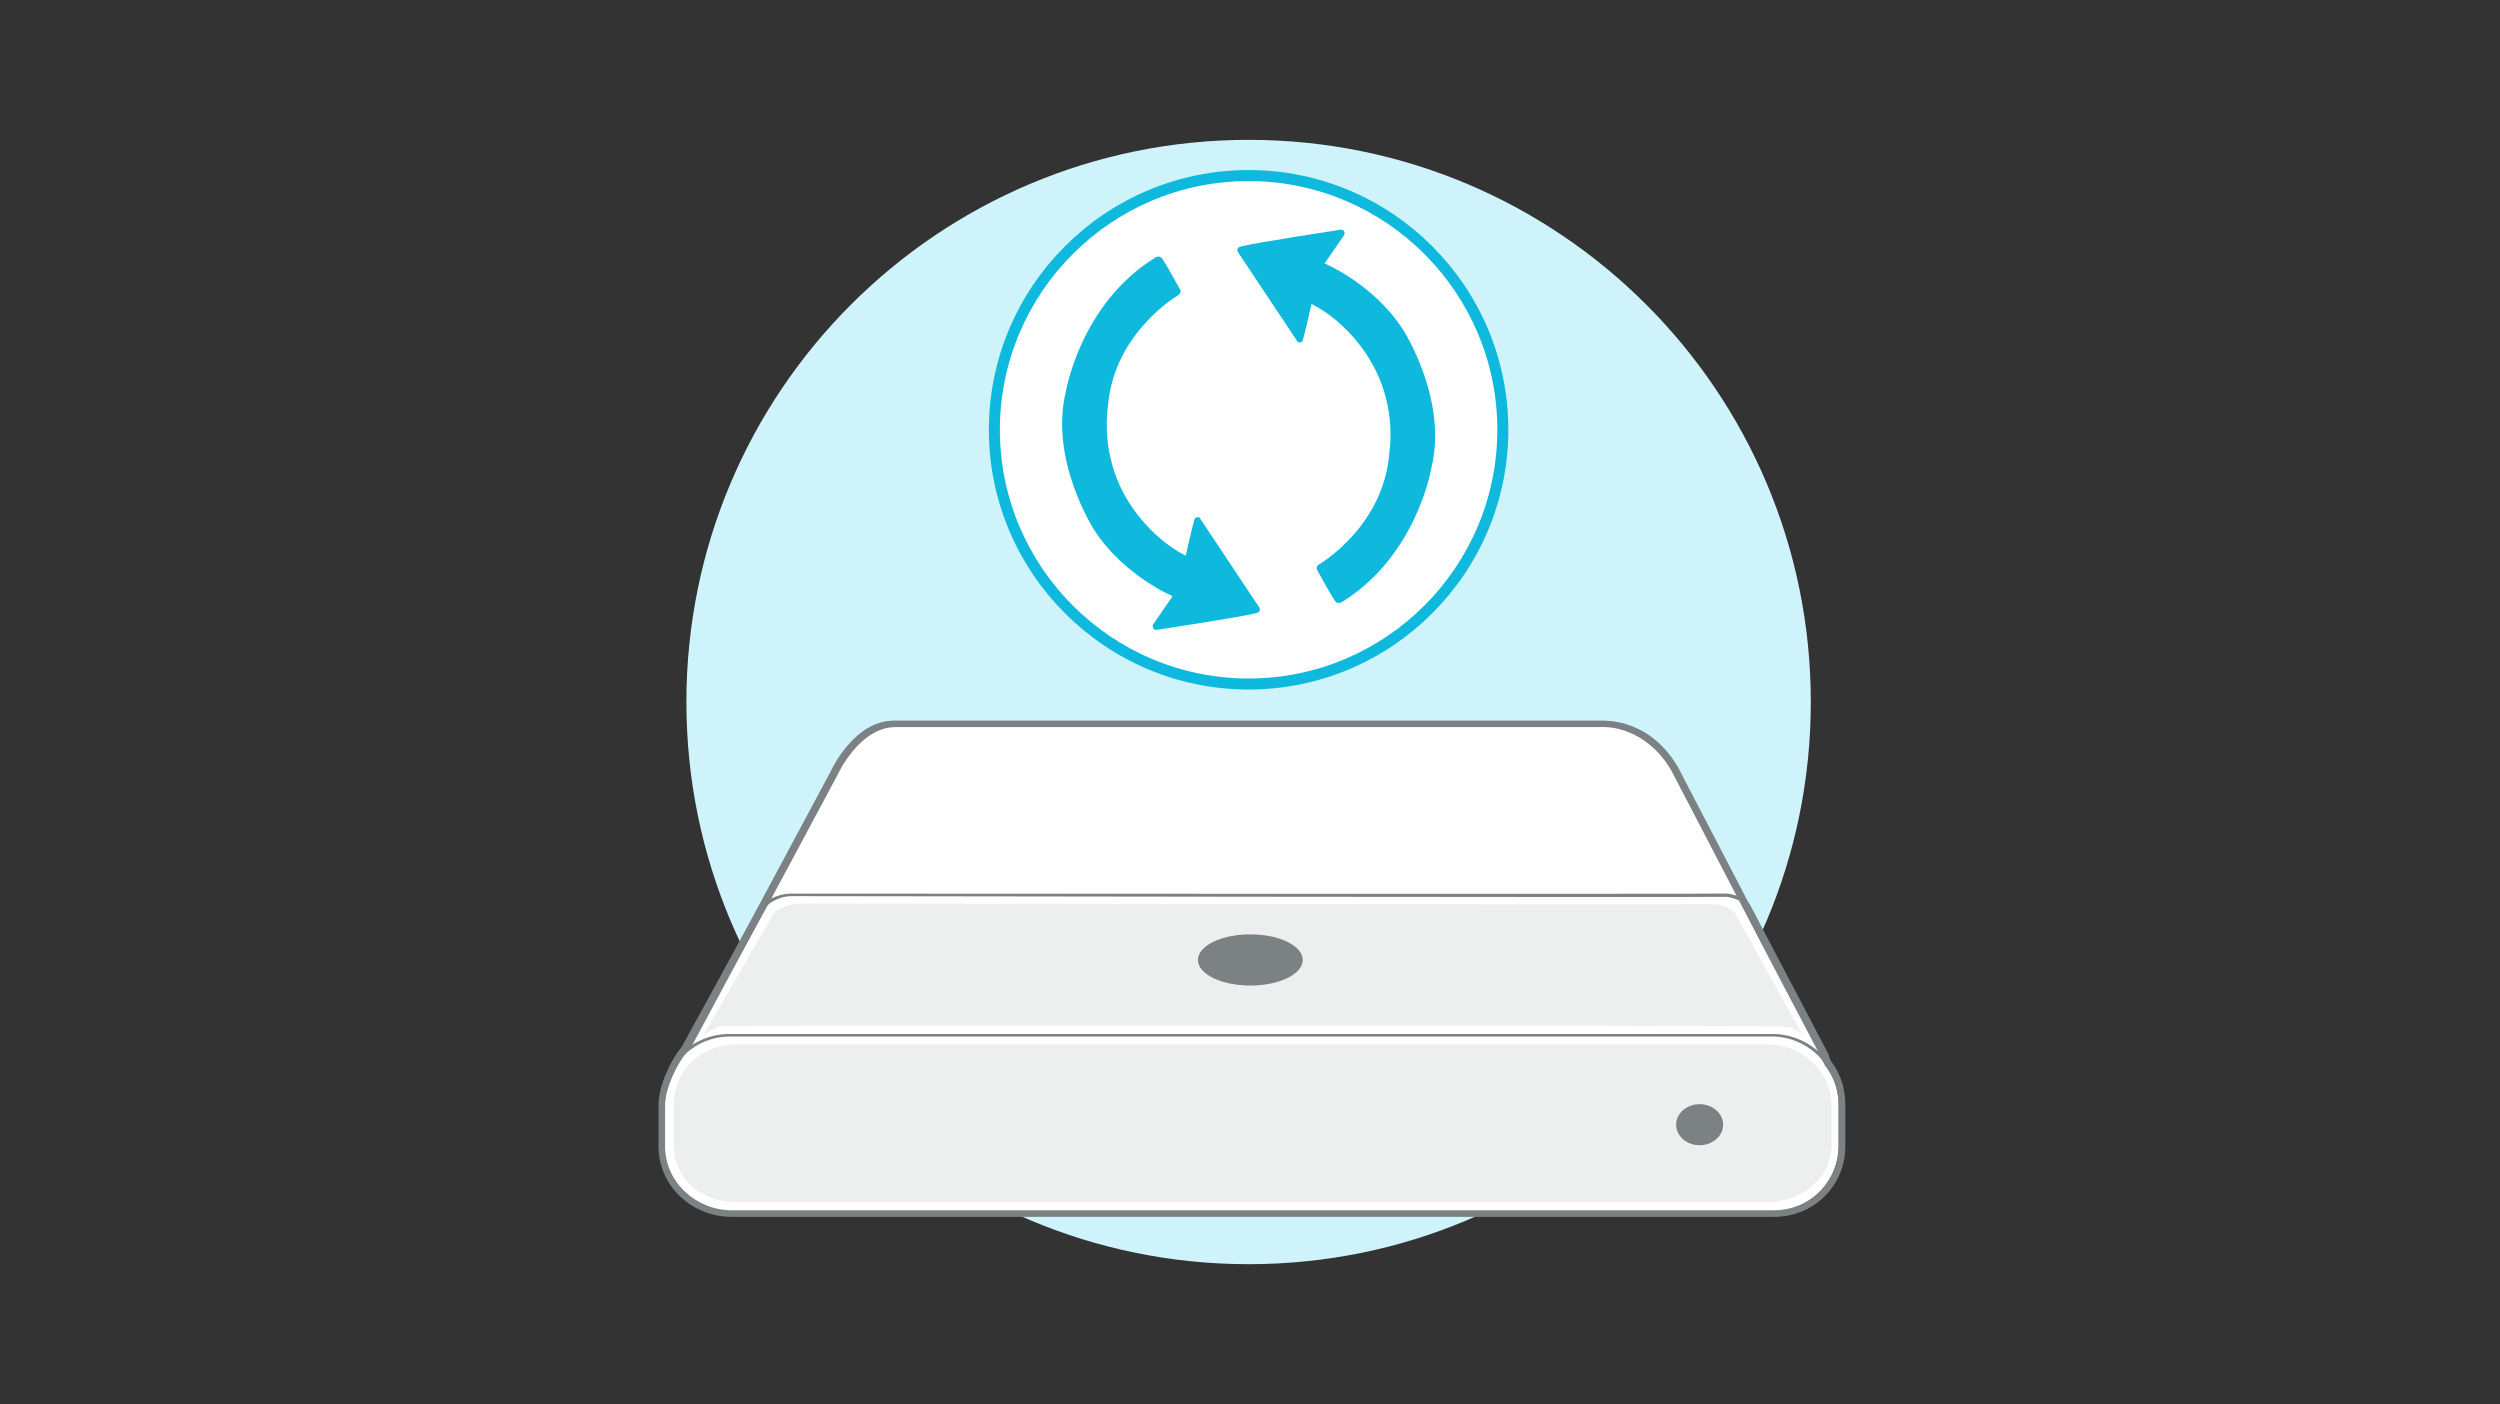 <?xml version="1.0" encoding="utf-8"?>
<!-- Generator: Adobe Illustrator 23.0.3, SVG Export Plug-In . SVG Version: 6.00 Build 0)  -->
<svg version="1.1" id="Ebene_1" xmlns="http://www.w3.org/2000/svg" xmlns:xlink="http://www.w3.org/1999/xlink" x="0px" y="0px"
	 viewBox="0 0 680 382" style="enable-background:new 0 0 680 382;" xml:space="preserve">
<rect x="0" y="0" width="680" height="382" fill="#333333" stroke="none"/>
<style type="text/css">
	.st0{fill-rule:evenodd;clip-rule:evenodd;fill:#CFF3FA;}
	.st1{fill-rule:evenodd;clip-rule:evenodd;fill:#FFFFFF;}
	.st2{fill:#7C8184;}
	.st3{fill-rule:evenodd;clip-rule:evenodd;fill:#EDEEEE;}
	.st4{fill-rule:evenodd;clip-rule:evenodd;fill:#7C8184;}
	.st5{fill:#0FB9DD;}
	.st6{fill-rule:evenodd;clip-rule:evenodd;fill:#0FB9DD;}
</style>
<path class="st0" d="M339.62,38.04c84.46,0,152.92,68.46,152.92,152.91s-68.47,152.91-152.92,152.91S186.7,275.4,186.7,190.95
	S255.17,38.04,339.62,38.04z"/>
<g>
	<g>
		<path class="st1" d="M243.1,196.61h193.04c0,0,11.59-0.3,18.9,12.35c0.93,1.75,43.69,83.93,43.69,83.93l-318.22,2.79l45.85-85.55
			C226.37,210.13,232.41,196.61,243.1,196.61z"/>
		<path class="st2" d="M179.67,296.19l46.24-86.28c0.69-1.5,6.81-13.89,17.19-13.89h193.04c0.12,0,11.96-0.05,19.33,12.7
			c0.93,1.75,43.27,83.13,43.7,83.95l0.38,0.72l-0.82,0.01L179.67,296.19z M226.68,210.6l-45.33,84.58l316.56-2.78
			c-4.23-8.14-42.44-81.56-43.31-83.2c-7.06-12.22-18.35-12.38-18.46-12.38H243.1c-9.77,0-15.63,12.11-16.27,13.49L226.68,210.6z"/>
	</g>
	<g>
		<path class="st1" d="M475.41,246.02l21.35,40.65l-311.81,2.79l23.3-43.46c0,0,2.74-2.76,7.15-2.75s248.87,0.37,253.08,0.19
			C472.69,243.24,475.41,246.02,475.41,246.02z"/>
		<path class="st2" d="M184.11,289.97l23.78-44.32c0.12-0.12,2.93-2.6,7.48-2.6c0.01,0,248.84,0.17,253.08-0.01
			c4.37-0.2,7.19,2.51,7.31,2.63l0.08,0.12l21.73,41.38l-0.82,0.01L184.11,289.97z M208.65,246.31l-22.86,42.65l310.15-2.77
			L475,246.32c-0.37-0.35-2.85-2.54-6.5-2.38c-4.26,0.18-250.66-0.18-253.1-0.19c-0.01,0-0.02,0-0.02,0
			C211.56,243.75,209.03,245.96,208.65,246.31z"/>
	</g>
	<g>
		<path class="st1" d="M198.48,281.74H482c10.27,0,18.59,8.32,18.59,18.59v11.19c0,10.27-8.32,18.59-18.59,18.59H198.48
			c-10.27,0-18.59-8.32-18.59-18.59v-11.19C179.89,290.06,188.22,281.74,198.48,281.74z"/>
		<path class="st2" d="M482,330.61H198.48c-10.53,0-19.09-8.56-19.09-19.09v-11.19c0-10.53,8.56-19.09,19.09-19.09H482
			c10.53,0,19.09,8.56,19.09,19.09v11.19C501.09,322.05,492.53,330.61,482,330.61z M198.48,281.94c-9.97,0-18.09,8.42-18.09,18.39
			v11.19c0,9.98,8.12,18.09,18.09,18.09H482c9.97,0,18.09-8.12,18.09-18.09v-11.19c0-9.97-8.12-18.39-18.09-18.39H198.48z"/>
	</g>
	<path class="st3" d="M471.83,248.15l18.6,33.65c0,0-1.92-2.53-4.86-2.58c-31.75-0.51-286.63-0.24-288.74-0.2
		c-2.25,0.05-5.55,2.57-5.55,2.57l19.38-33.46c0,0,2.71-2.36,7.06-2.36c4.35,0,243.08,0.28,247.24,0.14S471.83,248.15,471.83,248.15
		z"/>
	<path class="st3" d="M200.33,284.06h280.04c10.14,0,17.84,7.54,17.84,16.84v10.14c0,9.3-7.7,15.94-17.84,15.94H200.33
		c-10.14,0-17.12-6.64-17.12-15.94V300.9C183.21,291.6,190.19,284.06,200.33,284.06z"/>
	<path class="st4" d="M462.3,300.34c3.53,0,6.39,2.5,6.39,5.58s-2.86,5.58-6.39,5.58c-3.53,0-6.39-2.5-6.39-5.58
		C455.91,302.83,458.77,300.34,462.3,300.34z"/>
	<path class="st4" d="M340.09,254.15c7.87,0,14.25,3.11,14.25,6.96c0,3.84-6.38,6.96-14.25,6.96s-14.25-3.11-14.25-6.96
		C325.83,257.26,332.21,254.15,340.09,254.15z"/>
	<path class="st2" d="M482.52,330.99H199c-10.8,0-19.89-8.39-19.89-19.19v-11.19c0-4.79,3.08-12.12,6.28-15.78l21.44-39.16
		l0.07-0.07l19.12-35.67c0.22-0.52,6.39-13.85,17.61-13.85h193.04c0.5,0,12.25-0.35,19.77,12.65c0.53,0.99,13.85,26.58,26.74,51.37
		l14.63,27.84h-0.13l0.39,0.74c2.66,3.45,3.86,7.57,3.86,11.91v11.2C501.91,322.6,493.32,330.99,482.52,330.99z M208.44,246.89
		l-21.41,39.1l-0.08,0.08c-2.9,3.26-6.05,10.19-6.05,14.54v11.19c0,9.7,8.39,17.39,18.09,17.39h283.52c9.7,0,17.59-7.69,17.59-17.39
		v-11.2c0-3.92-1.28-7.64-3.7-10.76l-0.09-0.15c-0.17-0.32-0.34-0.65-0.53-1.01c-0.21-0.4-0.43-0.83-0.67-1.27l-0.78-1.47h0.14
		l-13.09-24.92c-12.89-24.78-26.21-50.37-26.72-51.33c-6.9-11.93-17.57-11.92-18.02-11.92H243.62c-9.93,0-15.76,12.89-15.81,13.02
		l-19.29,36L208.44,246.89z"/>
</g>
<g>
	<g id="backup_1_">
		<g id="upgrade_2_">
			<g>
				<circle class="st1" cx="339.62" cy="116.9" r="69.15"/>
				<path class="st5" d="M339.62,187.55c-38.96,0-70.65-31.69-70.65-70.65s31.69-70.65,70.65-70.65c38.96,0,70.65,31.69,70.65,70.65
					S378.58,187.55,339.62,187.55z M339.62,49.25c-37.3,0-67.65,30.35-67.65,67.65s30.35,67.65,67.65,67.65
					c37.3,0,67.65-30.35,67.65-67.65S376.92,49.25,339.62,49.25z"/>
			</g>
		</g>
		<path class="st6" d="M358.66,153.59c0.12-0.07,17.19-9.95,19.16-29.52c-0.13-0.31,2.71-13.07-5.17-26.12
			c-0.07-0.14-5.55-10-15.9-15.28c-0.02-0.1-1.67,7.46-2.39,9.88c-0.26,0.86-1.34,0.52-1.34,0.52l-15.97-24c0,0-1.43-1.56,0.54-2.05
			c4.78-1.17,25.87-4.33,26.76-4.5c1.66-0.32,1.34,1.31,1.34,1.31l-5.39,7.83c0,0,13.33,5.55,21.38,18.07
			c0.15,0.29,12.17,19,7.67,37.5c-0.04,0.17-4.01,24.15-24.58,36.67c-0.04,0.02-0.84,0.33-1.44-0.19s-5.14-8.78-5.14-8.78
			S357.9,154.15,358.66,153.59z"/>
	</g>
	<path class="st6" d="M320.59,80.22c-0.12,0.07-17.19,9.95-19.16,29.52c0.13,0.31-2.71,13.07,5.17,26.12
		c0.07,0.14,5.55,10,15.9,15.28c0.02,0.1,1.67-7.46,2.39-9.88c0.26-0.86,1.34-0.52,1.34-0.52l15.97,24c0,0,1.43,1.56-0.54,2.05
		c-4.78,1.17-25.87,4.33-26.76,4.5c-1.66,0.32-1.34-1.31-1.34-1.31l5.39-7.83c0,0-13.33-5.55-21.38-18.07
		c-0.15-0.29-12.17-19-7.67-37.5c0.04-0.17,4.01-24.15,24.58-36.67c0.04-0.02,0.84-0.33,1.44,0.19s5.14,8.78,5.14,8.78
		S321.35,79.66,320.59,80.22z"/>
</g>
</svg>
